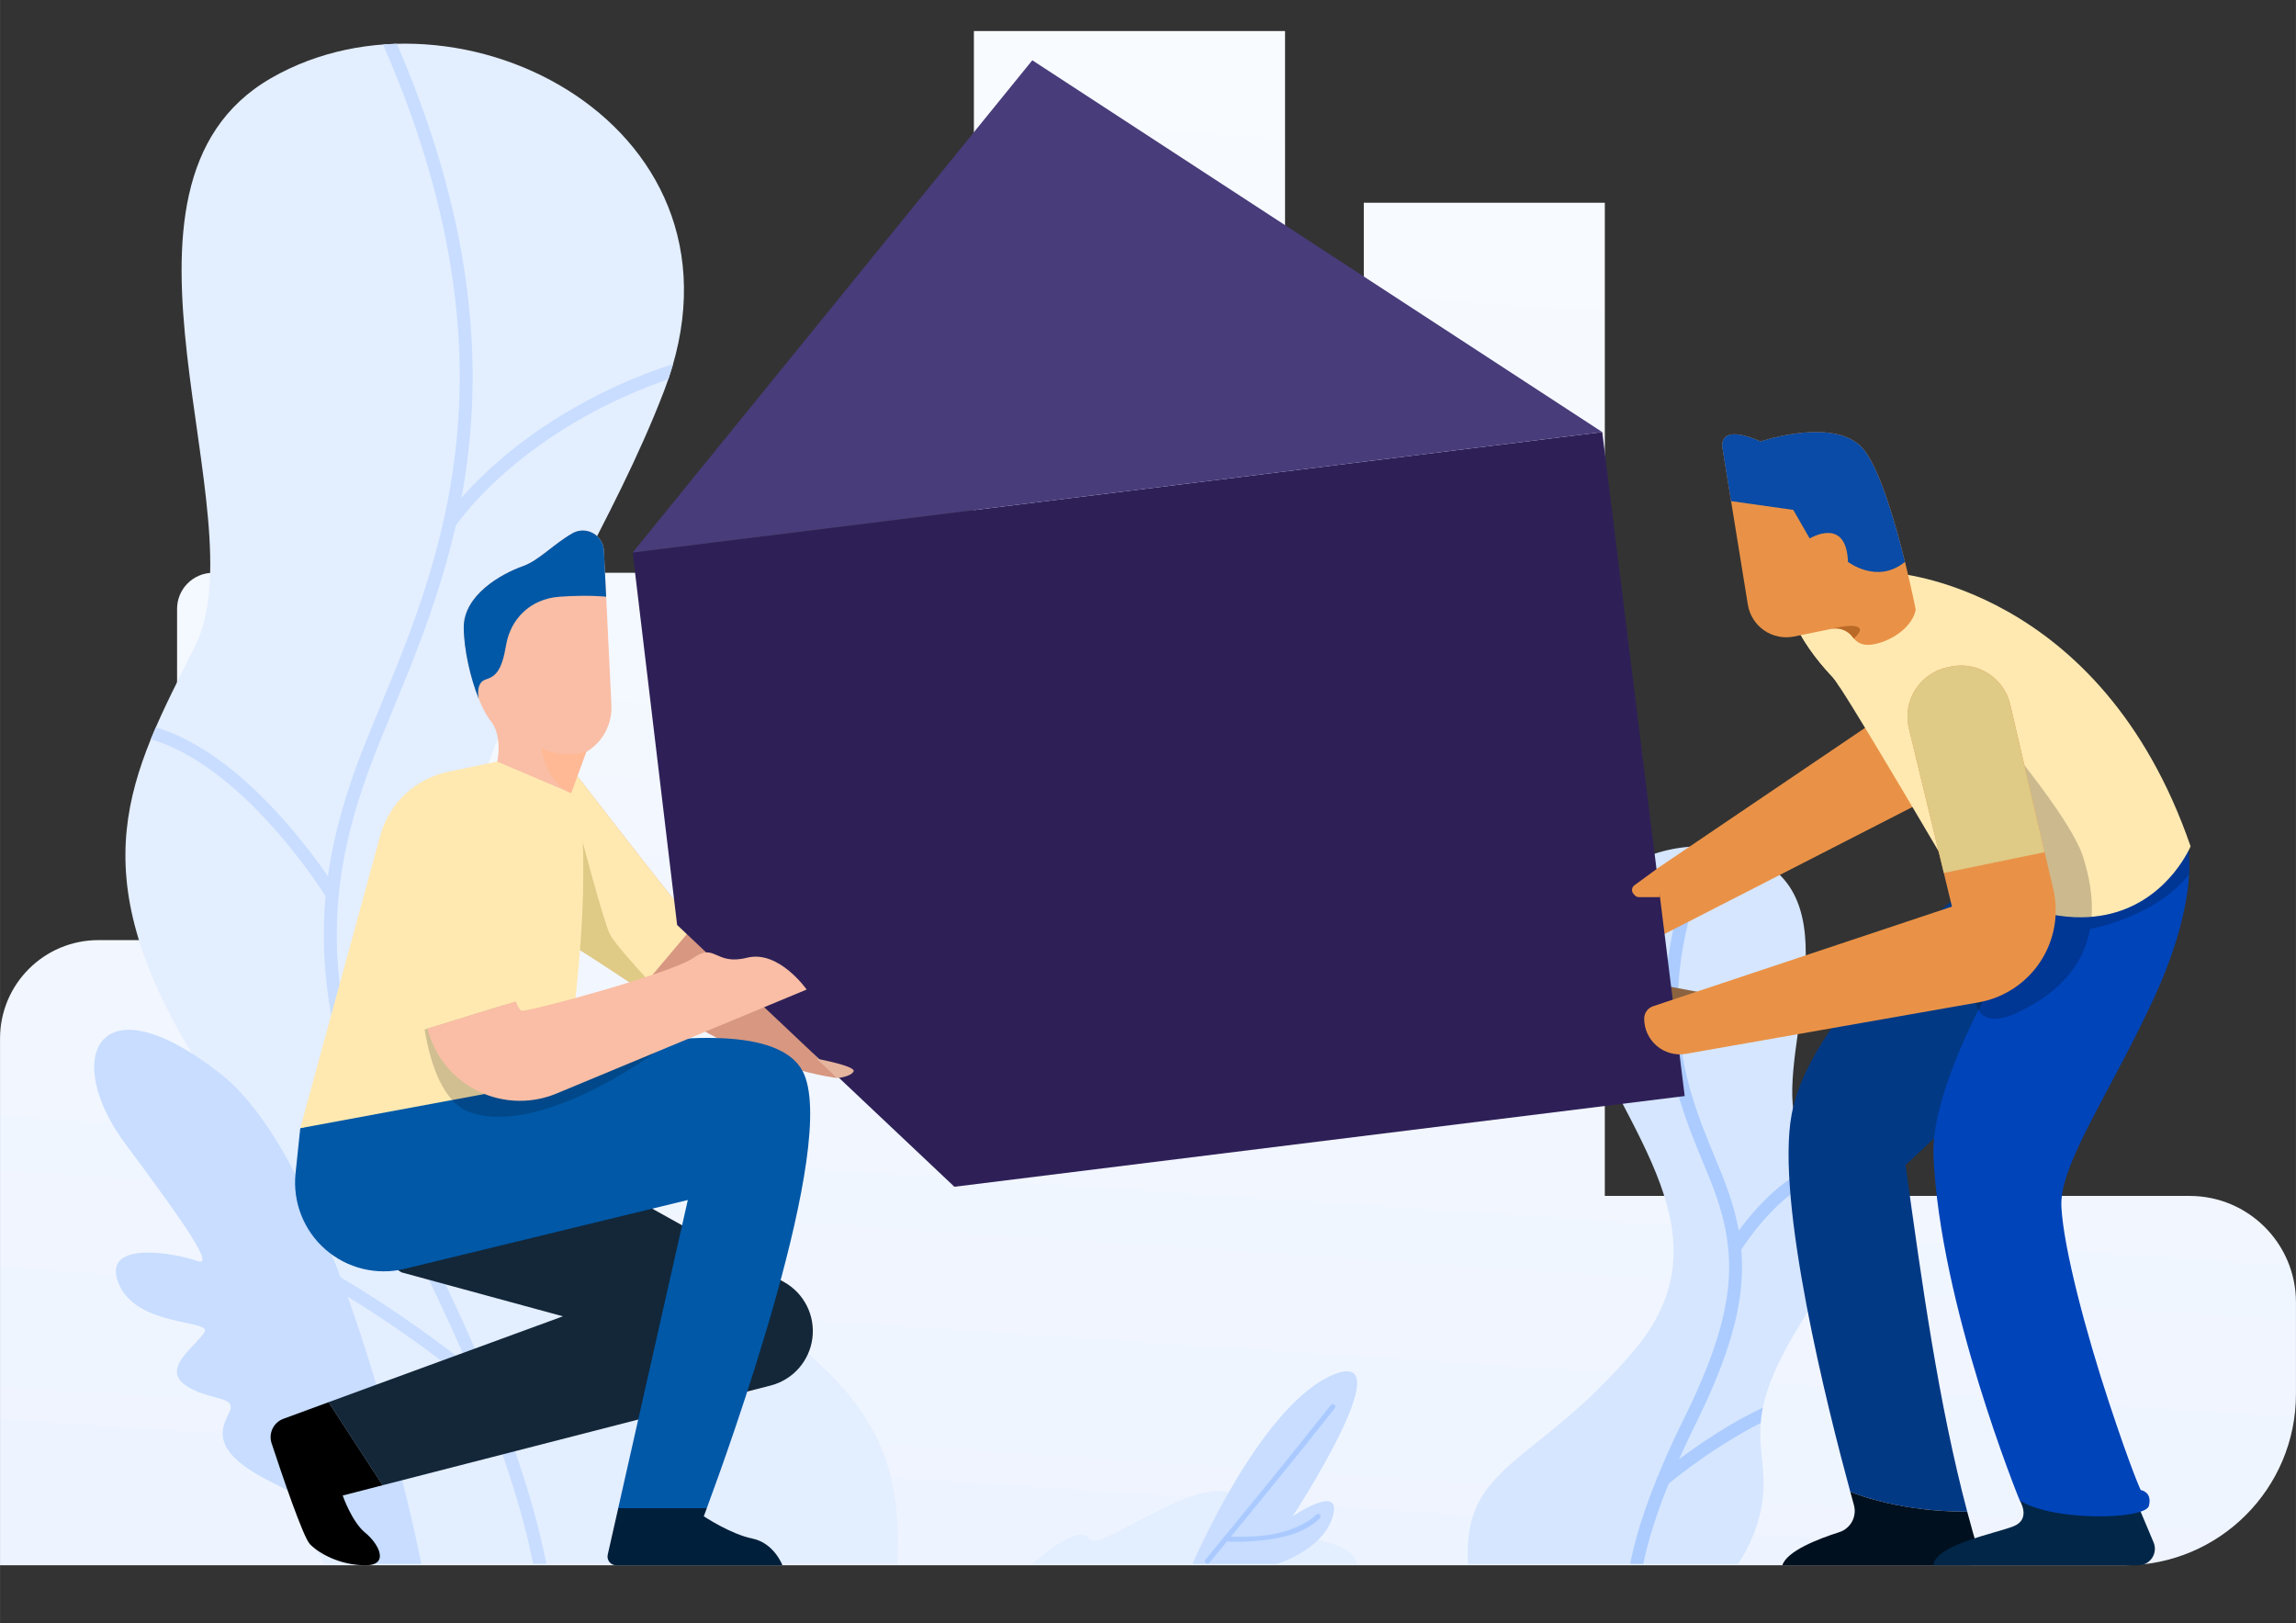 <?xml version="1.0" encoding="UTF-8"?>
<svg xmlns="http://www.w3.org/2000/svg" xmlns:xlink="http://www.w3.org/1999/xlink" id="illustration" viewBox="0 0 730.26 516.17" width="1528" height="1080"><rect x="0" y="0" width="730.26" height="516.17" fill="#333333" stroke="none"/><defs><style>.cls-1{fill:#012647;}.cls-1,.cls-2,.cls-3,.cls-4,.cls-5,.cls-6,.cls-7,.cls-8,.cls-9,.cls-10,.cls-11,.cls-12,.cls-13,.cls-14,.cls-15,.cls-16,.cls-17,.cls-18,.cls-19,.cls-20,.cls-21,.cls-22,.cls-23,.cls-24,.cls-25{fill-rule:evenodd;}.cls-2{fill:#0044b9;}.cls-3{fill:#00101f;}.cls-4{fill:#132739;}.cls-26{stroke:#acccff;}.cls-26,.cls-27{stroke-linecap:round;stroke-linejoin:round;stroke-width:4.1px;}.cls-26,.cls-27,.cls-28{fill:none;}.cls-27{stroke:#c8ddff;}.cls-5{fill:#ffb995;}.cls-6{fill:url(#linear-gradient);}.cls-7{fill:#b96a26;}.cls-8{fill:#0058a7;}.cls-29{clip-path:url(#clippath-1);}.cls-9{fill:#e99247;}.cls-30{fill:#483c7a;}.cls-10{fill:#d6e6ff;}.cls-11{fill:#dfca86;}.cls-12{fill:#023985;}.cls-13{fill:#e5b59d;}.cls-14{fill:#d89780;}.cls-15{fill:#094ba6;}.cls-31{clip-path:url(#clippath);}.cls-28{clip-rule:evenodd;}.cls-32{fill:#aacaff;}.cls-16{fill:#ffe9b1;}.cls-17{fill:#001f3b;}.cls-18{fill:#c8ddff;}.cls-19{opacity:.2;}.cls-20{fill:#f9bea5;}.cls-21{opacity:.18;}.cls-22{fill:#e3eeff;}.cls-23{fill:#2e2057;}.cls-24{fill:#8c6340;}</style><linearGradient id="linear-gradient" x1="357.81" y1="498.8" x2="389.27" y2="18.8" gradientTransform="matrix(1, 0, 0, 1, 0, 0)" gradientUnits="userSpaceOnUse"><stop offset="0" stop-color="#eef4ff"/><stop offset="1" stop-color="#f8fbff"/></linearGradient><clipPath id="clippath"><path class="cls-28" d="M103.33,497.37s-17.38-23.92-17.19-54.17c.19-30.25,12.9-46.19-24.15-106.59-37.05-60.4-20.82-89.76,0-130.95C82.82,164.47,26.42,59.39,86.14,24.89c59.72-34.5,157.15,15.82,125.08,99.41-32.07,83.59-103.19,152.17-37.42,229.71,65.78,77.54,115.43,75.4,111.59,143.35H103.33Z"/></clipPath><clipPath id="clippath-1"><path class="cls-28" d="M552.83,497.37s8.2-11.29,8.11-25.57c-.09-14.28-6.09-21.8,11.4-50.31,17.49-28.51,9.83-42.37,0-61.81-9.83-19.44,16.79-69.04-11.4-85.32-28.19-16.28-74.18,7.47-59.04,46.92,15.14,39.46,48.71,71.83,17.66,108.43-31.05,36.6-54.49,35.59-52.67,67.66h85.94Z"/></clipPath></defs><path class="cls-6" d="M730.26,443.34v-29.16c0-18.69-15.15-33.84-33.84-33.84h-185.99V64.48h-76.66v46.99h-25.05V9.88h-98.97V182.17H67.77c-6.33,0-11.46,5.13-11.46,11.46v105.36H31.28c-17.28,0-31.28,14-31.28,31.28v167.54H675.79c30.08,0,54.47-24.39,54.47-54.47Z"/><path class="cls-22" d="M103.33,497.37s-17.38-23.92-17.19-54.17c.19-30.25,12.9-46.19-24.15-106.59-37.05-60.4-20.82-89.76,0-130.95C82.82,164.47,26.42,59.39,86.14,24.89c59.72-34.5,157.15,15.82,125.08,99.41-32.07,83.59-103.19,152.17-37.42,229.71,65.78,77.54,115.43,75.4,111.59,143.35H103.33Z"/><g class="cls-31"><path class="cls-27" d="M173.81,514.12s.58-35.07-37.63-112.25c-38.21-77.18-37.68-116.19-17.62-165.98,20.06-49.79,55.37-117.33,0-233.85"/><path class="cls-27" d="M143.01,166.35s26.06-39.78,90.62-53.79"/><path class="cls-27" d="M105.66,284.51s-30.87-50.39-65.77-52.96"/><path class="cls-27" d="M153.76,440.71s-66.87-56.68-113.88-56.68"/></g><path class="cls-10" d="M552.83,497.37s8.2-11.29,8.11-25.57c-.09-14.28-6.09-21.8,11.4-50.31,17.49-28.51,9.83-42.37,0-61.81-9.83-19.44,16.79-69.04-11.4-85.32-28.19-16.28-74.18,7.47-59.04,46.92,15.14,39.46,48.71,71.83,17.66,108.43-31.05,36.6-54.49,35.59-52.67,67.66h85.94Z"/><g class="cls-29"><path class="cls-26" d="M519.56,505.28s-.27-16.55,17.76-52.98c18.03-36.43,17.79-54.84,8.32-78.34-9.47-23.5-26.13-55.38,0-110.38"/><path class="cls-26" d="M534.1,341.13s-12.3-18.78-42.78-25.39"/><path class="cls-26" d="M551.73,396.9s14.57-23.78,31.05-25"/><path class="cls-26" d="M529.02,470.63s31.56-26.75,53.75-26.75"/></g><path class="cls-22" d="M328.33,497.37s14.67-13.51,18.06-8.05c3.38,5.46,38.72-25.38,49.67-11.53,10.94,13.85,33.18,9.64,35.61,19.58h-103.33Z"/><path class="cls-18" d="M134,497.37s-24.53-124.81-63.74-155.75c-39.21-30.94-50.82-5.23-30.38,22.19,20.44,27.42,28.32,39.3,22.77,37.2-5.56-2.1-30.53-7.21-25.02,6.96,5.51,14.17,29.67,11.64,27.41,15.66-2.26,4.02-13.74,11.4-6.31,16.75,7.43,5.35,17.06,3.22,14.14,8.92-2.92,5.7-5.59,12.66,13.7,22.19,19.3,9.52,27.4,17.75,30.45,25.89h16.97Z"/><g><path class="cls-18" d="M379.31,497.37s21.51-50.41,44.6-60.11c23.08-9.7-12.8,44.99-12.8,44.99,0,0,15.9-10.8,12.8,0-3.11,10.8-17.84,15.12-17.84,15.12h-26.76Z"/><path class="cls-32" d="M424.03,446.55c.57,.13,.86,.79,.52,1.3-12.95,16.45-26.3,32.66-39.65,48.89l-.31,.37c-.58,.6-1.89-.11-1.25-1.03,13.44-16.34,26.85-32.62,39.93-49.24,0,0,.34-.33,.75-.3Z"/><path class="cls-32" d="M419.38,481.45c.68,.14,.88,.95,.23,1.58-5.25,4.98-13.06,6.53-20.84,7.1-2.9,.21-5.81,.28-8.73,.11-.26-.02-1.53-.5-.8-1.35,.2-.23,.49-.29,1.02-.26,8.34,.44,17.09-.14,24.44-4.08,1.43-.77,2.78-1.7,3.94-2.84,0,0,.39-.31,.74-.27Z"/></g><path class="cls-4" d="M258.38,425.62c-.94,7.25-6.19,13.2-13.28,15.02-40.4,10.38-98.12,25.22-123.42,31.71l-17.19-26.41c27.75-10.16,74.54-27.31,74.54-27.31l-51.36-13.99-7.81-4.94,75.05-22.28s28.8,16.03,54.44,30.3c6.39,3.56,9.96,10.64,9.03,17.89Z"/><path class="cls-14" d="M266.32,342.86s-24.64-2.78-50.56-19.95c-.64-.42-1.29-.86-1.93-1.3-3.61-2.49-7.03-4.81-10.23-6.96-20.43-13.73-32.41-20.66-32.41-20.66l.42-2.37,6.55-36.55,1.72-9.59,2.06,.75,1.65,.6s22.66,29.39,37.22,47.41c4.75,5.85,8.63,10.5,10.61,12.57,8.11,8.44,34.87,36.05,34.87,36.05Z"/><path class="cls-16" d="M220.84,294.24l-17.01,20.18-.22,.22c-20.43-13.73-32.41-20.66-32.41-20.66l.42-2.37,6.55-36.55,3.79-8.83,1.65,.6s22.66,29.39,37.22,47.41Z"/><path class="cls-11" d="M216.45,322.7l-.68,.21c-.64-.42-1.29-.86-1.93-1.3-26.61-18.34-42.64-27.62-42.64-27.62l.42-2.37,12.18-29.61s7.96,30.74,10.23,35.23c2.27,4.5,22.41,25.46,22.41,25.46Z"/><path class="cls-8" d="M224.79,479.65h-28.17c7.38-32.67,22.14-98.01,22.14-98.01,0,0-52.1,12.66-90.06,21.89-8.9,2.16-18.31-.14-25.22-6.18-6.89-6.03-10.43-15.04-9.49-24.16,.86-8.19,1.5-14.39,1.5-14.39l36.55-10.43s108.34-35.31,123.2-7.78c12.03,22.32-24,121.72-30.45,139.06Z"/><path class="cls-16" d="M183.61,246.83l-20.9-7.67-4.57,3.05s-7.61,1.57-15.48,3.2c-10.52,2.17-18.93,10.07-21.76,20.43-8.42,30.8-25.4,92.96-25.4,92.96l84.4-15.66c3.74-28.77,8.27-63.5,3.71-96.31Z"/><path class="cls-21" d="M211.01,332.7c1.01-.41-37.78,29.13-61.35,21.1-8.53-2.9-12.65-14.67-14.62-26.39l.9-.27,24.42-7.54,1.26,7.45,49.38,5.65Z"/><path class="cls-12" d="M633.3,344.88c-11.02,10.39-27.21,25.67-27.21,25.67,5.24,37.81,10.46,75.64,19.61,110.21-20.64,.01-34.15-5.07-37.2-6.35-7.14-26.22-23.82-92.28-18.65-119.96,6.5-34.91,58.6-74.17,58.6-74.17,0,0,25.46-3.08,31.77,8.56,6.3,11.65-18.2,47.82-26.91,56.04Z"/><path class="cls-3" d="M628.98,496.59c-.56,.77-1.45,1.22-2.41,1.22h-59.68c1.44-4.51,11.27-8.36,18.08-10.52,3.65-1.16,5.72-4.99,4.68-8.68-.34-1.24-.74-2.65-1.15-4.2,3.05,1.27,16.56,6.36,37.2,6.35,1.18,4.44,2.42,8.85,3.73,13.18,.27,.92,.11,1.89-.45,2.65Z"/><path class="cls-1" d="M642.37,477.14s3.83,5.98-1.96,8.27c-5.79,2.29-24.83,5.86-25.48,12.4h65.21c1.76,0,3.4-.88,4.37-2.35,.97-1.46,1.15-3.32,.46-4.94-1.96-4.64-4.12-9.78-4.12-9.78l-38.49-3.6Z"/><path class="cls-2" d="M696.29,278.05c-.45,7.64-2.72,21.01-11.28,39.54-14.13,30.56-30.07,52.85-29.36,66.23,.7,13.39,7.97,40.52,15.22,62.44,7.25,21.91,10.01,27.62,10.01,27.62,0,0,3.75,.52,2.61,5.01-1.14,4.49-30.95,5.01-41.11-1.74,0,0-25.37-62.02-27.42-109.65-.88-20.43,18.34-53.95,18.34-53.95l15.74-48.07,33.22,3.56,13.85,1.49s.46,2.56,.18,7.52Z"/><polygon class="cls-24" points="529.91 313.56 543.83 316.17 534.04 321.61 530.56 321.61 529.91 313.56"/><polygon class="cls-9" points="520.47 280.7 601.35 225.97 609.31 256.12 525.63 298.98 520.47 280.7"/><polygon class="cls-23" points="509.61 137.41 201.22 175.71 215.36 294.17 303.55 377.43 535.84 348.58 509.61 137.41"/><path class="cls-9" d="M527.54,275.92s-5.02,3.67-7.7,5.63c-.42,.31-.69,.77-.75,1.29-.06,.52,.11,1.03,.45,1.42,.14,.15,.27,.31,.39,.44,.35,.4,.85,.62,1.38,.62h6.66l-.44-9.4Z"/><path class="cls-16" d="M696.75,269.16s-.21,.51-.66,1.37c-2.48,4.84-12.32,20.94-33.85,21.2-3.17,.04-6.61-.27-10.31-1.01-33.19-6.65-30.88-12.39-30.88-12.39,0,0-26.99-46.13-35.68-59.46h0c-1.16-1.81-2-3.01-2.39-3.42-2.76-2.9-8.55-9.45-11.61-16.23-.6-1.33-1.09-2.67-1.45-3.99-2.11-8.07,31.99-13.05,31.99-13.05,0,0,66.13,3.79,94.84,86.99Z"/><path class="cls-16" d="M589.62,203.07s-7.32,7.37-4.24,15.78c-1.16-1.79-2-2.99-2.39-3.41-2.76-2.9-8.55-9.45-11.61-16.23,2.71-4.85,16.57-3.28,18.24-2.9,1.67,.37,0,6.76,0,6.76Z"/><path class="cls-19" d="M696.11,270.53h-.01c-2.36,4.61-11.4,19.41-30.84,21.04,.46-6.62-.85-13.17-2.65-18.91-4.78-15.21-37.63-51.99-37.63-51.99l8.33,71.06s-16.85,42.69,9.29,29.87c14.33-7.03,20.39-16.49,22.16-26.11,7-1.5,22.42-5.96,31.54-17.44,.29-4.96-.18-7.52-.18-7.52Z"/><path class="cls-9" d="M607.14,231.67c-1.03-4.24-.28-8.72,2.07-12.39,2.35-3.68,6.09-6.24,10.37-7.1,.35-.07,.69-.14,1.04-.21,8.49-1.7,16.79,3.65,18.76,12.08,3.57,15.3,9.19,39.39,13.69,58.69,1.86,7.96,.36,16.33-4.15,23.15-4.5,6.82-11.61,11.48-19.66,12.9-29.22,5.14-71.66,12.61-93,16.36-3.3,.58-6.69-.33-9.26-2.49-2.57-2.16-4.05-5.34-4.05-8.69h0c0-1.8,1.15-3.4,2.86-3.97,16.13-5.38,95.03-31.68,95.03-31.68,0,0-8.51-35.18-13.7-56.65Z"/><path class="cls-11" d="M650.33,271.02l-32.07,6.61c-2.93-12.1-7.73-31.95-11.12-45.96-1.03-4.24-.27-8.71,2.06-12.39,2.35-3.68,6.1-6.24,10.38-7.1,.34-.07,.68-.14,1.04-.21,8.48-1.7,16.79,3.65,18.75,12.08,2.89,12.32,7.08,30.33,10.95,46.97Z"/><path class="cls-9" d="M609.31,193.92c-1.45,7.33-11.82,11.84-16.31,11.09-1.5-.26-2.58-1.01-3.34-1.91-.14-.15-.26-.31-.37-.46-1.55-2.13-4.18-3.17-6.76-2.64-.07,.01-.15,.03-.23,.04l-.16,.04c-3.27,.66-7.51,1.52-11.51,2.35-3.31,.67-6.76-.03-9.53-1.94-2.78-1.93-4.65-4.9-5.18-8.22-1.53-9.46-3.65-22.48-5.33-32.9h-.01c-1.6-9.89-2.82-17.44-2.82-17.44-.19-7.59,12.18-1.53,12.18-1.53,0,0,24.48-8.34,33.07,2.83,5.07,6.59,9.83,23.07,12.9,35.46,2.12,8.6,3.42,15.23,3.42,15.23Z"/><path class="cls-7" d="M589.66,203.1c-.14-.15-.26-.31-.37-.46-1.55-2.13-4.18-3.17-6.76-2.64-.07,.01-.15,.03-.23,.04,1.2-.31,8.4-2.09,9.27,.04,.23,.56-.56,1.67-1.91,3.02Z"/><path class="cls-20" d="M194.45,224.31c.29,5.95-2.68,11.57-7.75,14.69-.1,.05-.18,.11-.22,.14,0,0-.01,0-.04,.01h-.01l-4.79,13.07-23.49-10.01s1.89-8.1-2.17-13.05c-1.24-1.53-2.53-3.97-3.71-6.89,0,0,0-.01-.01-.04-2.63-6.58-4.72-15.62-4.76-22.66-.05-10.2,11.61-16.98,18.93-19.57,4.92-1.75,9.64-6.96,15.59-10.38,2.02-1.18,4.51-1.2,6.56-.08,2.06,1.12,3.38,3.23,3.5,5.57,.19,4.02,.44,9.14,.71,14.67,.56,11.83,1.23,25.56,1.67,34.53Z"/><path class="cls-20" d="M256.55,314.71s-45.54,18.93-79.56,33.07c-8.7,3.61-18.58,2.98-26.76-1.72-7.17-4.13-12.29-10.99-14.28-18.93l28.09-8.67c.74,1.89,1.41,2.99,1.96,2.99,3.66-.05,47.75-11.97,54.61-16.86,6.85-4.88,6.82,2.56,16.97,0,10.13-2.56,18.98,10.12,18.98,10.12Z"/><path class="cls-13" d="M271.48,340.75c.87-1.72-11.79-4.05-11.79-4.05l6.64,6.16s4.29-.4,5.15-2.11Z"/><path class="cls-15" d="M605.89,178.69c-8.77,7.23-18.12,0-18.12,0-.51-14.59-12.18-7.44-12.18-7.44l-5.22-9.09-19.79-2.79h-.01c-1.6-9.89-2.82-17.44-2.82-17.44-.19-7.59,12.18-1.53,12.18-1.53,0,0,24.48-8.34,33.07,2.83,5.07,6.59,9.83,23.07,12.9,35.46Z"/><path class="cls-8" d="M192.78,189.78s-5.32-.67-14.84,0c-9.52,.68-15.62,7.33-16.97,15.32-1.34,7.97-3.16,9.96-6.52,11.01-3.19,1.01-2.3,5.65-2.2,6.13-2.63-6.58-4.72-15.62-4.76-22.66-.05-10.2,11.61-16.98,18.93-19.57,4.92-1.75,9.64-6.96,15.59-10.38,2.02-1.18,4.51-1.2,6.56-.08,2.06,1.12,3.38,3.23,3.5,5.57,.19,4.02,.44,9.14,.71,14.67Z"/><path class="cls-5" d="M186.43,239.14h-.01l-4.79,13.07c-8.03-3.19-9.48-14.36-9.48-14.36,5.44,3.27,13.63,1.44,14.28,1.29Z"/><path class="cls-25" d="M116.16,497.81c-7.84,0-14.7-3.68-17.61-6.74-2.17-2.28-8.89-22.09-12.18-32.08-1.04-3.17,.62-6.62,3.76-7.77,3.54-1.3,8.53-3.13,14.37-5.28l17.19,26.41c-7.96,2.05-12.7,3.27-12.7,3.27,0,0,2.87,8.34,7.18,11.86,4.32,3.51,7.84,10.34,0,10.34Z"/><path class="cls-17" d="M248.86,497.81h-52.88c-.83,0-1.64-.38-2.16-1.04-.52-.67-.72-1.53-.53-2.35,.71-3.15,1.89-8.33,3.34-14.77h28.17c-.62,1.68-.96,2.58-.96,2.58,0,0,8.52,5.68,15.45,7.08,6.93,1.42,9.57,8.49,9.57,8.49Z"/><polygon class="cls-30" points="201.22 175.71 328.33 19.17 509.61 137.41 201.22 175.71"/></svg>
